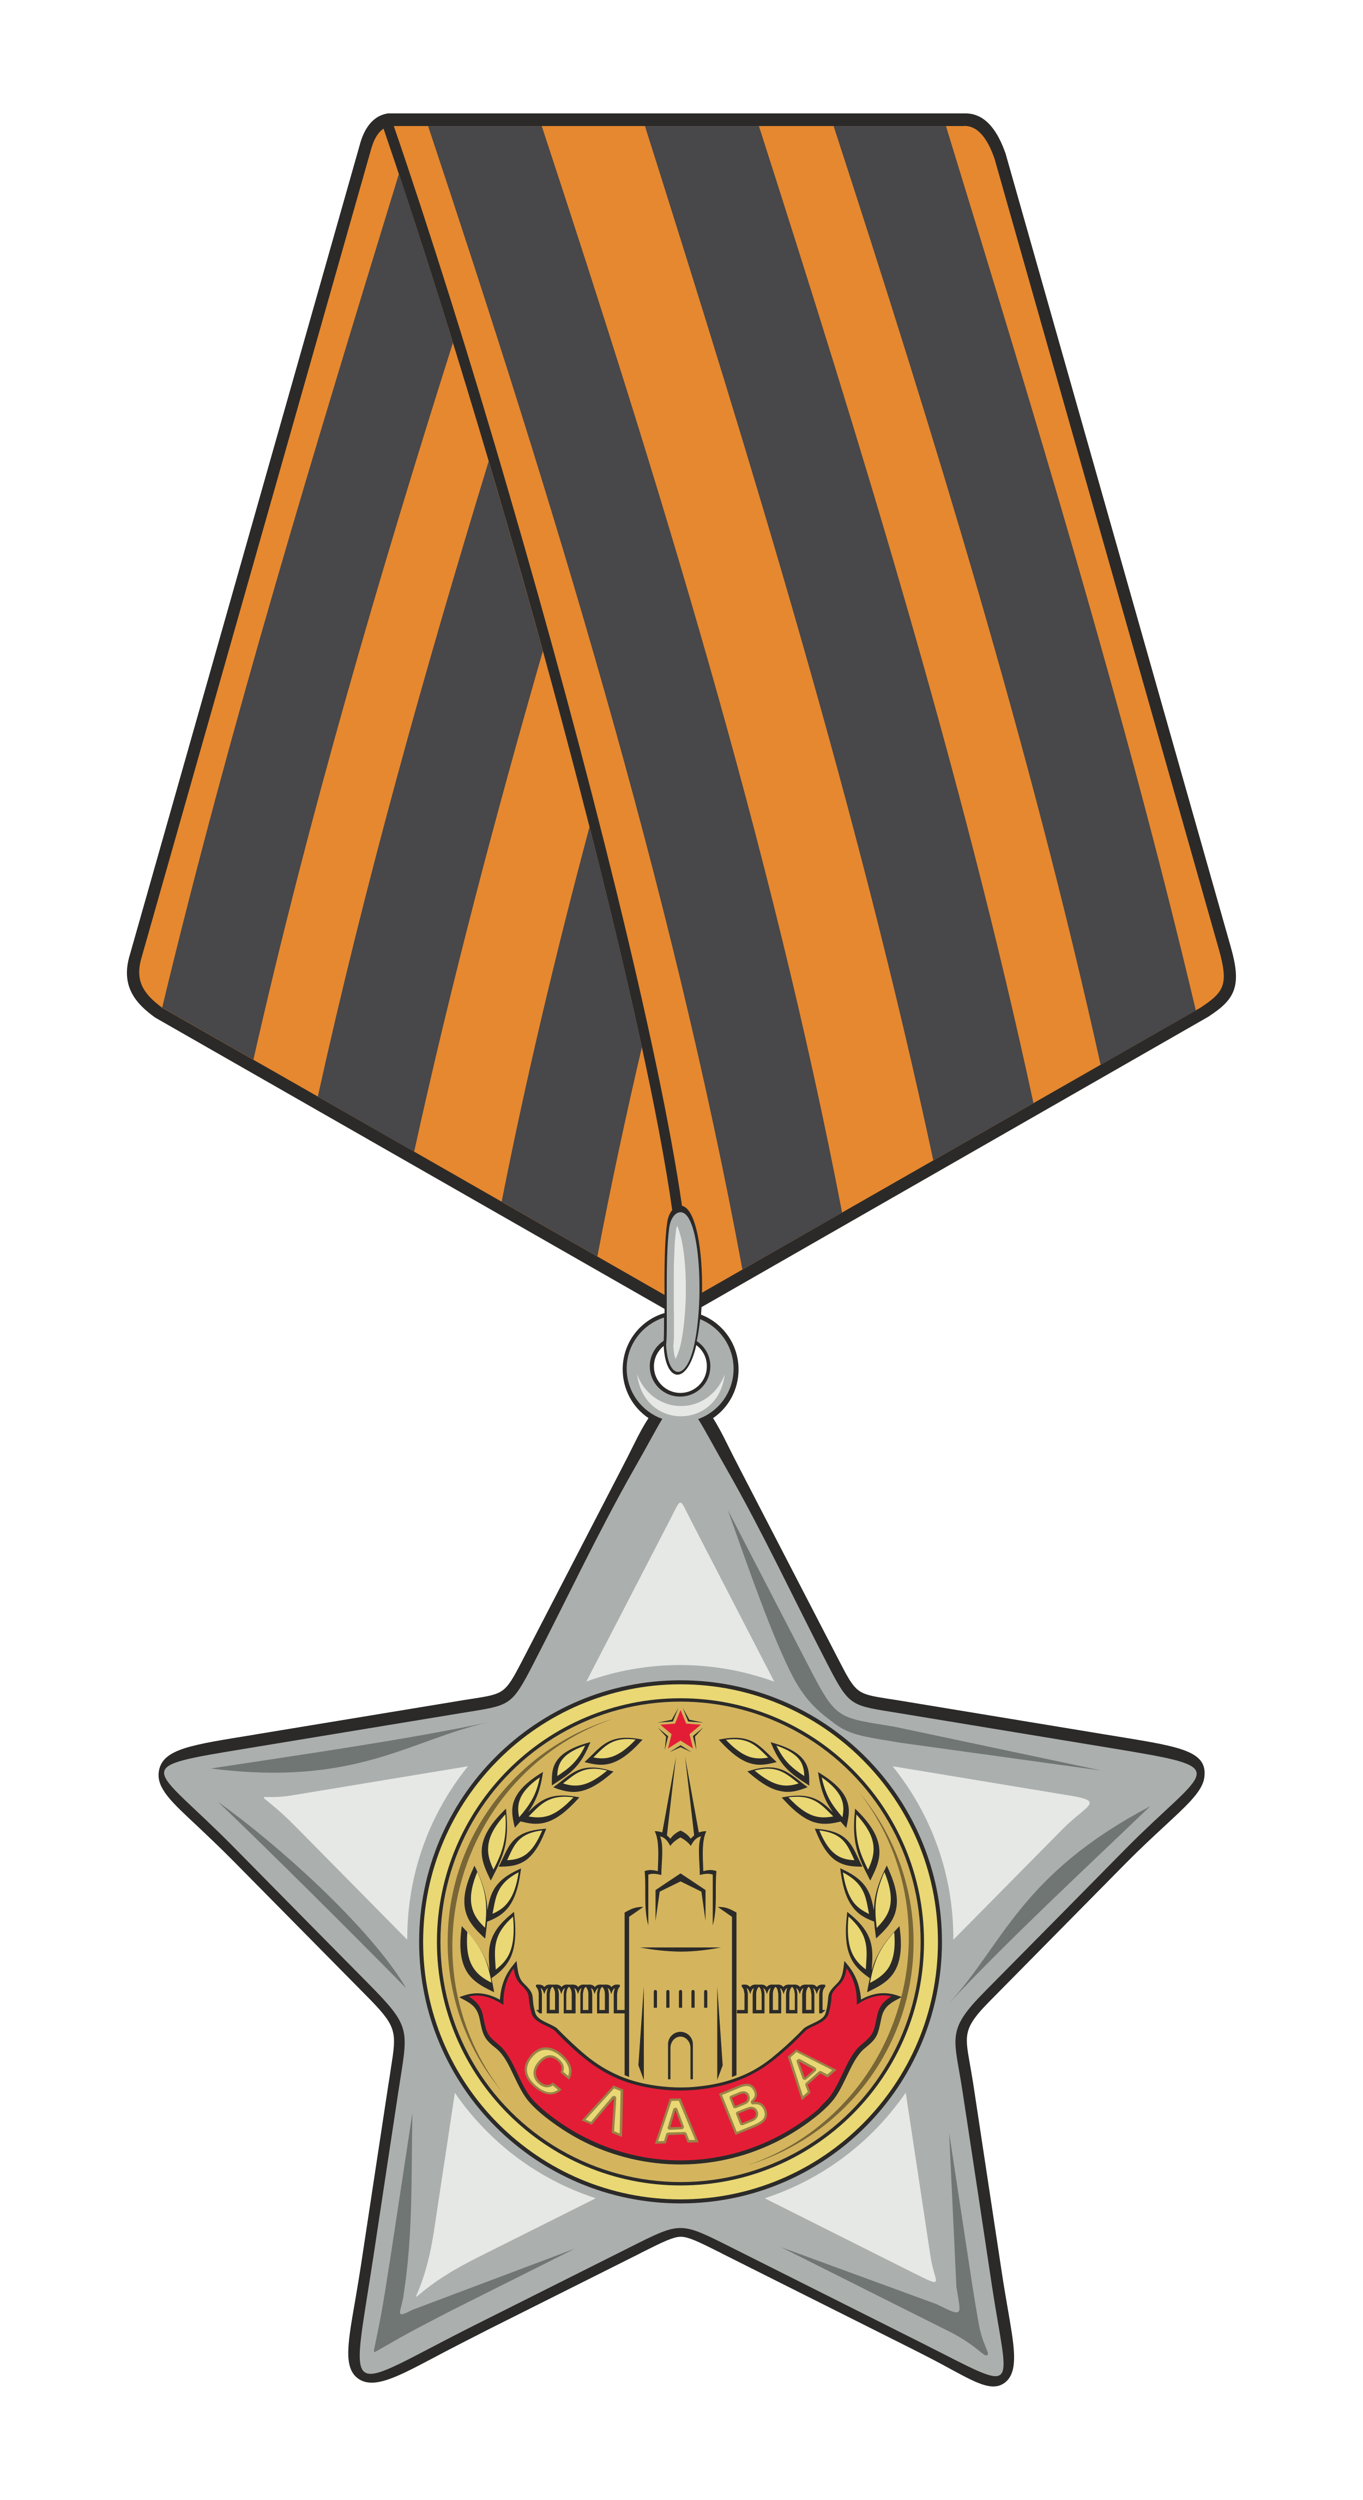 <?xml version="1.0" encoding="UTF-8"?> <!-- Generator: Adobe Illustrator 24.0.1, SVG Export Plug-In . SVG Version: 6.00 Build 0) --> <svg xmlns="http://www.w3.org/2000/svg" xmlns:xlink="http://www.w3.org/1999/xlink" id="Слой_1" x="0px" y="0px" viewBox="0 0 85.04 155.91" style="enable-background:new 0 0 85.04 155.91;" xml:space="preserve"> <style type="text/css"> .st0{fill:#2B2A29;} .st1{fill-rule:evenodd;clip-rule:evenodd;fill:#ABAFAD;} .st2{fill-rule:evenodd;clip-rule:evenodd;fill:#EAD874;} .st3{fill:#707674;} .st4{fill-rule:evenodd;clip-rule:evenodd;fill:#D4B55E;} .st5{fill-rule:evenodd;clip-rule:evenodd;fill:#786636;} .st6{fill:#E6E8E6;} .st7{fill-rule:evenodd;clip-rule:evenodd;fill:#E41D36;} .st8{fill:#EAD874;} .st9{fill:#E41D36;} .st10{fill:#998348;} .st11{fill:none;} .st12{fill-rule:evenodd;clip-rule:evenodd;fill:#E6E8E6;} .st13{fill:#E6882F;} .st14{fill:#484749;} </style> <g id="Слой_x0020_1"> <g id="_1897323970160"> <path class="st0" d="M41.46,81.62L9.69,63.46l-0.01-0.01l-0.02-0.01c-0.59-0.43-1.12-0.9-1.44-1.52 c-0.33-0.64-0.42-1.41-0.11-2.41L22.47,8.95l0,0l0-0.01c0.04-0.14,0.09-0.28,0.14-0.41c0.05-0.13,0.11-0.25,0.17-0.37 c0.34-0.62,0.8-0.98,1.38-1.08l0.03-0.01h0.03h18.29H60.2v0h0.03l0,0c0.16,0,0.31,0.02,0.46,0.05c0.15,0.04,0.29,0.09,0.43,0.16 c0.66,0.34,1.19,1.09,1.6,2.24l0.01,0.02l14.06,49.51l0,0c0.36,1.26,0.42,2.07,0.18,2.72c-0.25,0.66-0.78,1.11-1.61,1.65 l-0.02,0.01L43.77,81.51c-0.01,0.16-0.02,0.32-0.03,0.47c1.37,0.52,2.34,1.86,2.34,3.42c0,1.26-0.63,2.38-1.59,3.03 c0.26,0.41,0.55,0.94,0.88,1.61c0.22,0.45,0.48,0.96,0.9,1.77l6.13,11.84c1.01,1.96,1.11,1.98,3,2.28l0.52,0.08l12.92,2.13 c4.6,0.76,6.59,0.94,6.29,2.76c-0.14,0.86-1.2,1.79-2.52,3.02c-0.67,0.62-1.48,1.37-2.38,2.28l-8.51,8.62 c-1.6,1.62-1.53,2.06-1.22,3.81c0.07,0.38,0.14,0.81,0.22,1.3l1.77,11.68c0.14,0.93,0.27,1.68,0.38,2.32 c0.39,2.28,0.72,3.91-0.14,4.62c-0.96,0.78-2.3-0.28-4.85-1.58c-0.69-0.35-1.21-0.62-1.32-0.67l-11.49-5.76l-0.13-0.07 c-1.32-0.66-1.98-0.99-2.46-0.99c-0.48,0-1.14,0.33-2.46,0.99l-0.13,0.07l-9.4,4.71c-1.01,0.51-1.89,0.97-2.65,1.36 c-2.69,1.41-4.39,2.45-5.46,1.74c-1.14-0.77-0.55-2.76,0-6.21c0.08-0.47,0.16-1.01,0.34-2.2l1.52-10.01 c0.02-0.11,0.07-0.41,0.14-0.9c0.38-2.41,0.42-2.63-1.64-4.7l-8.21-8.31c-0.84-0.85-1.6-1.56-2.22-2.15 c-1.56-1.46-2.57-2.35-2.4-3.41c0.22-1.42,2.05-1.65,5.96-2.29l0.23-0.04l12.92-2.13l0.52-0.08c1.89-0.3,1.98-0.32,3-2.28 l6.13-11.84c0.42-0.81,0.68-1.32,0.9-1.77c0.33-0.67,0.62-1.19,0.89-1.6c-0.97-0.65-1.61-1.77-1.61-3.04 c0-1.67,1.1-3.07,2.61-3.51L41.46,81.62L41.46,81.62z M43.44,83.88c-0.02,0.09-0.04,0.17-0.06,0.26c-0.61,2.28-1.87,2-1.97-0.21 l0,0c-0.37,0.3-0.61,0.76-0.61,1.28c0,0.91,0.74,1.65,1.65,1.65c0.91,0,1.65-0.74,1.65-1.65C44.11,84.67,43.85,84.18,43.44,83.88z "></path> <path class="st1" d="M45.33,91.6c2.27,3.97,4.2,8.12,6.3,12.18c1.4,2.71,1.45,2.55,4.47,3.05c4.43,0.73,8.86,1.46,13.29,2.19 c7.82,1.29,5.95,1.09,0.79,6.32c-2.92,2.96-5.84,5.92-8.76,8.87c-2.43,2.46-1.88,2.81-1.36,6.25c0.61,4.01,1.22,8.01,1.82,12.02 c1.04,6.88,1.93,6.79-4.42,3.6c-3.94-1.98-7.88-3.95-11.82-5.93c-3.23-1.62-3.14-1.62-6.37,0c-3.22,1.62-6.45,3.23-9.67,4.85 c-8.33,4.18-7.73,5.1-6.31-4.24c0.52-3.43,1.04-6.87,1.56-10.3c0.59-3.91,0.9-3.97-1.86-6.76c-2.82-2.85-5.63-5.7-8.45-8.56 c-5.12-5.19-6.67-4.87,0.97-6.13c4.43-0.73,8.86-1.46,13.29-2.19c3.03-0.5,3.07-0.34,4.47-3.05c2.1-4.06,4.04-8.21,6.3-12.18 c0.78-1.36,1.32-2.4,1.75-3.11c-1.29-0.46-2.22-1.69-2.22-3.14c0-1.49,0.98-2.75,2.33-3.18c0,0.59,0,1.1-0.02,1.45 c-0.52,0.34-0.87,0.92-0.87,1.59c0,1.04,0.84,1.89,1.89,1.89s1.89-0.84,1.89-1.89c0-0.66-0.34-1.24-0.85-1.57 c0.09-0.42,0.16-0.88,0.21-1.37c1.22,0.49,2.09,1.69,2.09,3.09c0,1.45-0.92,2.68-2.21,3.14C44.01,89.2,44.55,90.24,45.33,91.6z M41.56,83.86c0.09,2.08,1.18,2.35,1.71,0.19c0.71-2.88,0.41-8.91-0.96-8.43c-0.22,0.07-0.49,0.4-0.56,0.96 C41.48,78.58,41.68,82.9,41.56,83.86z M42.46,104.78c9.01,0,16.31,7.3,16.31,16.31s-7.3,16.31-16.31,16.31 c-9.01,0-16.31-7.3-16.31-16.31S33.45,104.78,42.46,104.78z"></path> <path class="st2" d="M42.46,105.03c8.87,0,16.06,7.19,16.06,16.06s-7.19,16.06-16.06,16.06c-8.87,0-16.06-7.19-16.06-16.06 S33.59,105.03,42.46,105.03z M42.46,105.9c8.39,0,15.19,6.8,15.19,15.19c0,8.39-6.8,15.19-15.19,15.19 c-8.39,0-15.2-6.8-15.2-15.19C27.27,112.7,34.07,105.9,42.46,105.9z"></path> <path class="st3" d="M50.51,104.01l-5.09-9.83c1.39,3.95,2.8,7.97,4.04,10.36c0.88,1.7,1.88,2.39,2.7,3 c0.85,0.62,1.75,0.76,3.46,1.04l0.12,0.02v0l0.41,0.07l12.58,1.74l-12.9-2.73c-0.43-0.07-0.47-0.08-0.53-0.09 C52.25,107.11,52.1,107.08,50.51,104.01z M25.73,131.77l-1.35,8.87c-0.07,0.45-0.22,1.41-0.36,2.28c-0.41,2.56-0.75,3.7-0.68,3.75 c0.06,0.04,0.95-0.56,2.9-1.59c0.78-0.41,1.7-0.89,2.76-1.42l6.87-3.44l-10.17,3.83c-1.12,0.59-0.69,0.15-0.52-0.91l0-0.03l0-0.01 C25.78,139.31,25.65,135.63,25.73,131.77z M48.73,140.13l9.18,4.6c1.12,0.56,1.26,0.63,1.38,0.69c1.7,0.87,2.11,1.6,2.31,1.44 c0.18-0.14-0.31-0.62-0.56-2.08c-0.12-0.71-0.26-1.54-0.4-2.43l-1.42-9.34l0.45,9.58c0.27,1.78,0.53,1.98-1.24,1.09 C58.44,143.69,48.73,140.13,48.73,140.13z M59.18,124.95c3.75-4,8.63-8.53,12.59-12.32C63.63,116.91,62.59,121.27,59.18,124.95z M30.53,107.39c-5.37,1.13-11.96,2.06-17.38,2.89C22.28,111.44,25.62,108.45,30.53,107.39z M13.6,112.36 c3.19,3.03,8.66,8.49,11.74,11.62C23.1,120.18,17.25,114.95,13.6,112.36z"></path> <ellipse class="st4" cx="42.46" cy="121.09" rx="14.98" ry="14.98"></ellipse> <path class="st5" d="M53.62,111.79c2.11,2.52,3.38,5.77,3.38,9.31c0,6.58-4.37,12.13-10.37,13.92c4.36-1.46,8-5.03,9.44-9.88 C57.5,120.33,56.43,115.38,53.62,111.79z M31.3,130.4c-2.11-2.52-3.37-5.77-3.37-9.31c0-6.58,4.37-12.13,10.37-13.92 c-4.36,1.46-8,5.03-9.44,9.88C27.42,121.86,28.5,126.8,31.3,130.4L31.3,130.4z"></path> <path class="st6" d="M48.31,104.87l-5.15-9.96c-0.83-1.61-0.59-1.61-1.43,0l-5.15,9.95c1.83-0.67,3.8-1.03,5.86-1.03v-0.01h0h0 v0.01C44.5,103.83,46.48,104.2,48.31,104.87z M18.48,113.94l6.92,7.01l0-0.08H25.4v0v0h0.01c0-4.07,1.42-7.8,3.79-10.73 l-11.01,1.82C15.79,112.35,15.87,111.29,18.48,113.94z M29.74,140.8l7.43-3.72c-2.59-0.84-4.91-2.28-6.78-4.16 c-0.74-0.74-1.42-1.55-2.01-2.42l-1.31,8.66C26.18,144.99,24.13,143.61,29.74,140.8L29.74,140.8z M58.06,140.73l-1.55-10.24 c-0.6,0.87-1.27,1.68-2.02,2.43c-1.88,1.88-4.19,3.32-6.78,4.16l9.39,4.71C59.01,142.74,58.31,142.36,58.06,140.73L58.06,140.73z M66.7,111.96l-11.01-1.82c2.37,2.93,3.79,6.66,3.79,10.73h0.01v0v0h-0.01c0,0.03,0,0.06,0,0.09l6.76-6.84 C67.78,112.54,69.03,112.34,66.7,111.96z"></path> <g> <path class="st0" d="M31.91,121.94c0.23-0.59,0.31-1.37,0.18-2.51l-0.02-0.21l-0.17,0.14c-1.5,1.22-1.44,2.17-1.37,3.32l0.01,0.2 c-0.07-0.25-0.15-0.49-0.26-0.73c-0.25-0.58-0.64-1.16-1.3-1.86l-0.17-0.18l-0.03,0.25c-0.16,1.3,0.03,2.11,0.39,2.66 c0.37,0.55,0.9,0.84,1.45,1.11l0.21,0.1l-0.04-0.23c-0.04-0.22-0.08-0.43-0.13-0.64l0.08-0.06 C31.27,122.93,31.67,122.53,31.91,121.94z M54.19,123.3l0.08,0.06c-0.04,0.2-0.09,0.41-0.13,0.64l-0.04,0.23l0.21-0.1 c0.55-0.27,1.08-0.55,1.45-1.11c0.36-0.55,0.55-1.36,0.39-2.66l-0.03-0.25l-0.17,0.18c-0.66,0.69-1.04,1.28-1.3,1.86 c-0.11,0.24-0.19,0.48-0.26,0.73c0-0.07,0.01-0.13,0.01-0.2c0.07-1.15,0.13-2.1-1.37-3.32l-0.17-0.14l-0.02,0.21 c-0.13,1.15-0.06,1.92,0.18,2.51C53.25,122.53,53.66,122.93,54.19,123.3L54.19,123.3z M54.47,119.8l0.07,0.03 c0.02,0.26,0.05,0.53,0.09,0.82l0.03,0.23l0.17-0.16c0.44-0.42,0.86-0.86,1.04-1.5c0.18-0.64,0.11-1.46-0.44-2.66l-0.1-0.23 l-0.11,0.22c-0.41,0.86-0.61,1.53-0.67,2.16c-0.01,0.13-0.02,0.27-0.03,0.4c-0.19-0.98-0.37-1.8-1.91-2.52l-0.19-0.09l0.03,0.21 c0.14,1.03,0.37,1.69,0.71,2.15C53.49,119.34,53.92,119.59,54.47,119.8z M53.62,116.4l0.19,0l-0.09-0.17 c-0.07-0.14-0.13-0.27-0.2-0.41c-0.42-0.89-0.77-1.63-2.49-1.77l-0.19-0.02l0.07,0.18c0.37,0.92,0.75,1.46,1.19,1.78 C52.55,116.31,53.03,116.39,53.62,116.4L53.62,116.4z M54.86,115.3c-0.05-0.66-0.4-1.41-1.33-2.34l-0.18-0.18l-0.02,0.25 c-0.09,0.95-0.04,1.65,0.12,2.26c0.16,0.61,0.42,1.15,0.74,1.77l0.11,0.21l0.1-0.21C54.67,116.51,54.92,115.96,54.86,115.3 L54.86,115.3z M52.35,113.61l0.1-0.02c0.07,0.08,0.13,0.15,0.2,0.23l0.15,0.17l0.05-0.23c0.1-0.47,0.19-0.93,0-1.45 c-0.18-0.51-0.63-1.06-1.59-1.67l-0.22-0.14l0.04,0.26c0.13,0.76,0.32,1.3,0.58,1.76c0.1,0.17,0.2,0.33,0.31,0.49 c-0.71-0.7-1.33-1.25-2.99-0.96l-0.21,0.04l0.15,0.16c0.7,0.76,1.27,1.17,1.81,1.36C51.28,113.79,51.78,113.75,52.35,113.61z M50.19,109.82c-0.28-0.42-0.83-0.8-1.87-1.11l-0.24-0.07l0.1,0.23c0.28,0.65,0.58,1.09,0.92,1.44c0.35,0.35,0.74,0.62,1.21,0.92 l0.18,0.12l0-0.21C50.49,110.68,50.48,110.24,50.19,109.82z M50.19,111.52l0.2-0.08l-0.18-0.13c-0.13-0.09-0.25-0.19-0.36-0.28 c-0.78-0.6-1.42-1.11-3.01-0.63l-0.21,0.06l0.16,0.14c0.75,0.64,1.33,0.97,1.86,1.08C49.2,111.81,49.67,111.71,50.19,111.52z M48.25,109.93l0.21-0.05l-0.16-0.15c-0.11-0.1-0.22-0.21-0.33-0.32h0c-0.71-0.69-1.29-1.26-2.92-0.97l-0.21,0.04l0.15,0.16 c0.67,0.72,1.21,1.11,1.73,1.29C47.24,110.11,47.71,110.06,48.25,109.93z M31.77,118.87c0.33-0.46,0.57-1.12,0.71-2.15l0.03-0.21 l-0.19,0.09c-1.54,0.71-1.73,1.53-1.91,2.52c0-0.13-0.01-0.26-0.03-0.4c-0.07-0.63-0.26-1.3-0.67-2.16l-0.11-0.22l-0.1,0.23 c-0.55,1.19-0.62,2.02-0.44,2.66c0.18,0.64,0.6,1.08,1.04,1.5l0.17,0.16l0.03-0.23c0.04-0.29,0.07-0.56,0.09-0.82l0.07-0.03 C31,119.59,31.43,119.34,31.77,118.87L31.77,118.87z M32.82,115.99c0.44-0.32,0.82-0.86,1.19-1.78l0.07-0.18l-0.19,0.02 c-1.72,0.14-2.07,0.88-2.49,1.77c-0.06,0.13-0.13,0.27-0.2,0.41l-0.09,0.17l0.19,0C31.89,116.39,32.38,116.31,32.82,115.99z M30.52,117.06l0.1,0.21l0.11-0.21c0.32-0.63,0.58-1.16,0.74-1.77c0.16-0.62,0.21-1.31,0.12-2.26l-0.02-0.25l-0.18,0.18 c-0.93,0.93-1.28,1.68-1.33,2.34l0,0C30.01,115.96,30.26,116.51,30.52,117.06z M34.19,113.6c0.54-0.19,1.11-0.6,1.81-1.36 l0.15-0.16l-0.21-0.04c-1.66-0.29-2.28,0.27-2.99,0.96c0.11-0.16,0.22-0.32,0.31-0.49h0c0.26-0.46,0.45-1,0.58-1.76l0.04-0.26 l-0.22,0.14c-0.96,0.61-1.4,1.16-1.59,1.67c-0.19,0.52-0.1,0.99,0,1.45l0.05,0.23l0.15-0.17c0.07-0.08,0.14-0.16,0.2-0.23 l0.1,0.02C33.14,113.75,33.65,113.79,34.19,113.6z M34.43,111.13l0,0.21l0.18-0.12c0.48-0.31,0.87-0.57,1.21-0.92 c0.35-0.35,0.64-0.79,0.92-1.44l0.1-0.23l-0.24,0.07c-1.05,0.31-1.59,0.69-1.87,1.11C34.44,110.24,34.43,110.68,34.43,111.13z M36.26,111.69c0.53-0.12,1.11-0.44,1.86-1.08l0.16-0.14l-0.21-0.06c-1.59-0.48-2.23,0.02-3.01,0.63 c-0.11,0.09-0.23,0.18-0.36,0.28l-0.18,0.13l0.2,0.08C35.25,111.71,35.72,111.81,36.26,111.69z M38.21,109.93 c0.51-0.18,1.06-0.56,1.73-1.29l0.15-0.16l-0.21-0.04c-1.63-0.29-2.22,0.28-2.92,0.97h0c-0.11,0.11-0.22,0.22-0.33,0.32 l-0.16,0.15l0.21,0.05C37.21,110.06,37.69,110.11,38.21,109.93z"></path> <path class="st0" d="M51.44,131.53c0.16-0.15,0.31-0.3,0.44-0.45v0l0,0v0c0.39-0.44,0.67-1.03,0.95-1.61 c0.32-0.67,0.64-1.34,1.11-1.73c0.39-0.32,0.59-0.5,0.73-0.76c0.14-0.25,0.2-0.56,0.32-1.12c0.06-0.32,0.18-0.54,0.34-0.72 c0.17-0.18,0.39-0.33,0.69-0.48l0.24-0.13l-0.26-0.09c-0.43-0.15-0.85-0.18-1.26-0.12c-0.35,0.06-0.69,0.18-1.02,0.37 c0-0.07-0.01-0.14-0.02-0.21c-0.01-0.13-0.03-0.25-0.06-0.37c-0.12-0.62-0.39-1.16-0.79-1.63l-0.17-0.2l-0.03,0.26 c-0.04,0.32-0.08,0.55-0.15,0.72c-0.06,0.17-0.15,0.3-0.27,0.42c-0.53,0.51-0.54,0.66-0.57,1.02c-0.02,0.18-0.03,0.43-0.15,0.83 c-0.09,0.32-0.44,0.48-0.8,0.65v0c-0.19,0.09-0.39,0.18-0.55,0.3l-0.01,0.01l-0.01,0.01c-0.36,0.37-0.71,0.71-1.05,1.02 c-0.34,0.31-0.67,0.59-0.99,0.85c-0.69,0.54-1.39,0.93-2.14,1.2c-0.75,0.28-1.53,0.45-2.39,0.54l0,0 c-0.1,0.01-0.2,0.02-0.31,0.03c-0.11,0.01-0.21,0.01-0.31,0.02c-0.54,0.02-1.09,0.01-1.61-0.05c-0.86-0.09-1.65-0.26-2.39-0.54 c-0.74-0.28-1.45-0.67-2.14-1.2c-0.32-0.25-0.65-0.53-0.99-0.85c-0.34-0.31-0.69-0.65-1.05-1.02l-0.01-0.01l-0.01-0.01l0,0l0,0 c-0.16-0.12-0.35-0.21-0.55-0.3h0c-0.35-0.17-0.7-0.33-0.8-0.65c-0.12-0.4-0.14-0.65-0.15-0.83c-0.03-0.36-0.04-0.51-0.57-1.02 c-0.12-0.12-0.21-0.25-0.27-0.42c-0.07-0.18-0.11-0.41-0.15-0.72l-0.03-0.26l-0.17,0.2l-0.01,0.02l0,0 c-0.08,0.09-0.15,0.18-0.22,0.28l0,0c-0.07,0.1-0.13,0.2-0.19,0.3c-0.26,0.47-0.41,1.01-0.45,1.62 c-0.33-0.19-0.67-0.31-1.02-0.37c-0.41-0.07-0.83-0.03-1.26,0.12l-0.26,0.09l0.24,0.13c0.29,0.15,0.52,0.29,0.69,0.48 c0.16,0.18,0.27,0.4,0.34,0.72c0.11,0.56,0.18,0.87,0.32,1.12c0.14,0.26,0.34,0.45,0.73,0.76l0,0l0,0v0 c0.48,0.39,0.79,1.05,1.11,1.73c0.28,0.58,0.56,1.17,0.95,1.61c0.13,0.15,0.28,0.3,0.44,0.45c0.16,0.15,0.35,0.31,0.55,0.47l0,0 c0.7,0.55,1.43,1.03,2.19,1.43c0.76,0.4,1.55,0.72,2.36,0.96c4.14,1.25,8.73,0.45,12.31-2.39 C51.1,131.84,51.28,131.68,51.44,131.53L51.44,131.53z"></path> <path class="st0" d="M41.02,107.42l0.96-0.07l0.35-0.86l-0.42,0.75L41.02,107.42z M41.47,109.14l0.22-0.87l-0.65-0.54l0.52,0.57 C41.56,108.3,41.47,109.14,41.47,109.14z M43.16,109.27l-0.7-0.44l-0.7,0.44l0.7-0.32L43.16,109.27z M43.88,107.72l-0.65,0.54 l0.22,0.87l-0.09-0.84C43.36,108.3,43.88,107.72,43.88,107.72z M42.59,106.49l0.35,0.86l0.96,0.07l-0.89-0.18L42.59,106.49z M44.02,124.09c-0.05,0-0.09,0.05-0.09,0.11v1h0.2v-1c0-0.06-0.04-0.11-0.09-0.11C44.04,124.09,44.02,124.09,44.02,124.09z M43.23,124.09c-0.05,0-0.09,0.05-0.09,0.11v1h0.2v-1c0-0.06-0.04-0.11-0.09-0.11C43.26,124.09,43.23,124.09,43.23,124.09z M42.45,124.09c-0.05,0-0.09,0.05-0.09,0.11v1h0.2v-1c0-0.06-0.04-0.11-0.09-0.11C42.47,124.09,42.45,124.09,42.45,124.09z M41.66,124.09c-0.05,0-0.09,0.05-0.09,0.11v1h0.2v-1c0-0.06-0.04-0.11-0.09-0.11C41.69,124.09,41.66,124.09,41.66,124.09z M40.88,124.09c-0.05,0-0.09,0.05-0.09,0.11v1h0.2v-1c0-0.06-0.04-0.11-0.09-0.11C40.9,124.09,40.88,124.09,40.88,124.09z M35.52,123.91c0.04,0.04,0.07,0.09,0.1,0.16c0.03,0.07,0.05,0.17,0.05,0.28v0.99h-0.34v-0.99c0.01-0.11,0.03-0.2,0.05-0.28 c0.03-0.07,0.06-0.12,0.1-0.16l0.02-0.01L35.52,123.91L35.52,123.91z M36.56,123.91c0.04,0.04,0.07,0.09,0.1,0.16 c0.03,0.07,0.05,0.17,0.05,0.28v0.99h-0.34v-0.99c0.01-0.11,0.03-0.2,0.05-0.28c0.03-0.07,0.06-0.12,0.1-0.16l0.02-0.01 L36.56,123.91L36.56,123.91z M37.59,123.91c0.04,0.04,0.07,0.09,0.1,0.16c0.03,0.07,0.05,0.17,0.05,0.28v0.99h-0.34v-0.99 c0.01-0.11,0.03-0.2,0.05-0.28c0.03-0.07,0.06-0.12,0.1-0.16l0.02-0.01L37.59,123.91L37.59,123.91z M34.43,123.76 c-0.13-0.01-0.24-0.01-0.32,0.03c-0.06,0.03-0.11,0.07-0.15,0.12c-0.04-0.06-0.09-0.1-0.15-0.12c-0.09-0.04-0.19-0.04-0.32-0.03 l-0.05,0.01v0.05v0.04v0.03l0.02,0.02c0.04,0.04,0.07,0.09,0.1,0.16c0.03,0.07,0.05,0.17,0.05,0.28v0.99h-0.16l0.22,0.21v0h0.05 h0.03h0.06v-0.06v-1.14v0c-0.01-0.1-0.02-0.19-0.04-0.26c-0.01-0.04-0.03-0.07-0.04-0.11c0.03,0.01,0.05,0.02,0.07,0.04 c0.04,0.04,0.08,0.11,0.11,0.18l0.05,0.15l0.05-0.15c0.03-0.07,0.06-0.13,0.11-0.18c0.02-0.02,0.04-0.03,0.07-0.04 c-0.02,0.03-0.03,0.07-0.04,0.11c-0.02,0.07-0.04,0.16-0.04,0.26l0,0v1.14v0.06h0.06h0.05h0.04h0.46h0.05h0.04h0.06v-0.06v-1.14 l0,0c-0.01-0.1-0.02-0.19-0.04-0.26c-0.01-0.04-0.03-0.07-0.04-0.11c0.03,0.01,0.05,0.02,0.07,0.04 c0.05,0.04,0.08,0.11,0.11,0.18l0.05,0.15l0.05-0.15c0.03-0.07,0.06-0.13,0.11-0.18c0.02-0.02,0.04-0.03,0.07-0.04 c-0.02,0.03-0.03,0.07-0.04,0.11c-0.02,0.07-0.04,0.16-0.04,0.26l0,0v1.14v0.06h0.06h0.02v0h0.06h0.46h0.02h0.06h0.06v-0.06 v-1.14l0,0c-0.01-0.1-0.02-0.19-0.04-0.26c-0.01-0.04-0.03-0.07-0.04-0.11c0.03,0.01,0.05,0.02,0.07,0.04 c0.05,0.04,0.08,0.11,0.11,0.18l0.05,0.15l0.05-0.15c0.03-0.07,0.06-0.13,0.11-0.18c0.02-0.02,0.04-0.03,0.07-0.04 c-0.02,0.03-0.03,0.07-0.04,0.11c-0.02,0.07-0.04,0.16-0.04,0.26l0,0v1.14v0.06h0.06h0.04h0.04h0.46h0.04h0.04h0.06v-0.06v-1.14 l0,0c-0.01-0.1-0.02-0.19-0.04-0.26c-0.01-0.04-0.03-0.07-0.04-0.11c0.03,0.01,0.05,0.02,0.07,0.04 c0.05,0.04,0.08,0.11,0.11,0.18l0.05,0.15l0.05-0.15c0.03-0.07,0.06-0.13,0.11-0.18c0.02-0.02,0.04-0.03,0.07-0.04 c-0.02,0.03-0.03,0.07-0.04,0.11c-0.02,0.07-0.04,0.16-0.04,0.26l0,0v1.14v0.06h0.06h0.05h0.03h0.46h0.05h0.03h0.06v-0.06v-1.14 l0,0c-0.01-0.1-0.02-0.19-0.04-0.26c-0.01-0.04-0.03-0.07-0.04-0.11c0.03,0.01,0.05,0.02,0.07,0.04 c0.05,0.04,0.08,0.11,0.11,0.18l0.05,0.15l0.05-0.15c0.03-0.07,0.06-0.13,0.11-0.18c0.02-0.02,0.04-0.03,0.07-0.04 c-0.02,0.03-0.03,0.07-0.04,0.11c-0.02,0.07-0.04,0.16-0.04,0.26l0,0v1.14v0.06h0.06h0.02h0.07h0.47h0.06v-0.06v-0.09v-0.06 h-0.06h-0.41v-0.99c0.01-0.11,0.03-0.2,0.05-0.28c0.03-0.07,0.06-0.12,0.1-0.16l0.02-0.02v-0.03v-0.04v-0.05l-0.05-0.01 c-0.13-0.01-0.24-0.01-0.32,0.03c-0.06,0.03-0.11,0.07-0.15,0.12c-0.04-0.06-0.09-0.1-0.15-0.12c-0.08-0.04-0.19-0.04-0.32-0.03 l-0.05,0l-0.05,0c-0.13-0.01-0.24-0.01-0.32,0.03c-0.06,0.03-0.11,0.07-0.15,0.12c-0.04-0.06-0.09-0.1-0.15-0.12 c-0.08-0.04-0.19-0.04-0.32-0.03l-0.05,0l-0.05,0c-0.13-0.01-0.24-0.01-0.32,0.03c-0.06,0.03-0.11,0.07-0.15,0.12 c-0.04-0.06-0.09-0.1-0.15-0.12c-0.08-0.04-0.19-0.04-0.32-0.03l-0.05,0l-0.05,0c-0.13-0.01-0.24-0.01-0.32,0.03 c-0.06,0.03-0.11,0.07-0.15,0.12c-0.04-0.06-0.09-0.1-0.15-0.12c-0.08-0.04-0.19-0.04-0.32-0.03l-0.05,0L34.43,123.76 L34.43,123.76z M38.97,129.4c0.09,0.04,0.19,0.08,0.28,0.12c0-3.33,0-6.66,0-9.99c0.3-0.21,0.59-0.41,0.89-0.62 c-0.51,0-0.71,0.1-1.17,0.35C38.97,122.64,38.97,126.02,38.97,129.4L38.97,129.4z M39.83,128.79l0.34,0.91v-5.83L39.83,128.79z M49.4,123.91c-0.04,0.04-0.07,0.09-0.1,0.16c-0.03,0.07-0.05,0.17-0.05,0.28v0.99h0.34v-0.99c-0.01-0.11-0.03-0.2-0.05-0.28 c-0.03-0.07-0.06-0.12-0.1-0.16l-0.01-0.01L49.4,123.91L49.4,123.91z M48.37,123.91c-0.04,0.04-0.07,0.09-0.1,0.16 c-0.03,0.07-0.05,0.17-0.05,0.28v0.99h0.34v-0.99c-0.01-0.11-0.03-0.2-0.05-0.28c-0.03-0.07-0.06-0.12-0.1-0.16l-0.02-0.01 L48.37,123.91L48.37,123.91z M47.33,123.91c-0.04,0.04-0.07,0.09-0.1,0.16c-0.03,0.07-0.05,0.17-0.05,0.28v0.99h0.34v-0.99 c-0.01-0.11-0.03-0.2-0.05-0.28c-0.03-0.07-0.06-0.12-0.1-0.16l-0.02-0.01L47.33,123.91L47.33,123.91z M50.5,123.76 c0.13-0.01,0.24-0.01,0.32,0.03c0.06,0.03,0.11,0.07,0.15,0.12c0.04-0.06,0.09-0.1,0.15-0.12c0.09-0.04,0.19-0.04,0.32-0.03 l0.05,0.01v0.05v0.04v0.03l-0.02,0.02c-0.04,0.04-0.07,0.09-0.1,0.16c-0.03,0.07-0.05,0.17-0.05,0.28v0.99h0.19l-0.25,0.21v0 H51.2h-0.03h-0.06v-0.06v-1.14v0c0.01-0.1,0.02-0.19,0.04-0.26c0.01-0.04,0.03-0.07,0.04-0.11c-0.03,0.01-0.05,0.02-0.07,0.04 c-0.04,0.04-0.08,0.11-0.11,0.18l-0.05,0.15l-0.05-0.15c-0.03-0.07-0.06-0.13-0.11-0.18c-0.02-0.02-0.04-0.03-0.07-0.04 c0.02,0.03,0.03,0.07,0.04,0.11c0.02,0.07,0.04,0.16,0.04,0.26v0v1.14v0.06h-0.06h-0.05h-0.04h-0.46h-0.05h-0.04h-0.06v-0.06 v-1.14v0c0.01-0.1,0.02-0.19,0.04-0.26c0.01-0.04,0.03-0.07,0.04-0.11c-0.03,0.01-0.05,0.02-0.07,0.04 c-0.04,0.04-0.08,0.11-0.11,0.18l-0.05,0.15l-0.05-0.15c-0.03-0.07-0.06-0.13-0.11-0.18c-0.02-0.02-0.04-0.03-0.07-0.04 c0.02,0.03,0.03,0.07,0.04,0.11c0.02,0.07,0.04,0.16,0.04,0.26l0,0v1.14v0.06h-0.06h-0.02v0h-0.06h-0.46h-0.02H49.1h-0.06v-0.06 v-1.14v0c0.01-0.1,0.02-0.19,0.04-0.26c0.01-0.04,0.03-0.07,0.04-0.11c-0.03,0.01-0.05,0.02-0.07,0.04 c-0.05,0.04-0.08,0.11-0.11,0.18l-0.05,0.15l-0.05-0.15c-0.03-0.07-0.06-0.13-0.11-0.18c-0.02-0.02-0.04-0.03-0.07-0.04 c0.02,0.03,0.03,0.07,0.04,0.11c0.02,0.07,0.04,0.16,0.04,0.26l0,0v1.14v0.06h-0.06h-0.04h-0.04h-0.46h-0.04h-0.04h-0.06v-0.06 v-1.14l0,0c0.01-0.1,0.02-0.19,0.04-0.26c0.01-0.04,0.03-0.07,0.04-0.11c-0.03,0.01-0.05,0.02-0.07,0.04 c-0.05,0.04-0.08,0.11-0.11,0.18l-0.05,0.15l-0.05-0.15c-0.03-0.07-0.06-0.13-0.11-0.18c-0.02-0.02-0.04-0.03-0.07-0.04 c0.02,0.03,0.03,0.07,0.04,0.11c0.02,0.07,0.04,0.16,0.04,0.26l0,0v1.14v0.06h-0.06h-0.05h-0.03h-0.46h-0.05h-0.03h-0.06v-0.06 v-1.14l0,0c0.01-0.1,0.02-0.19,0.04-0.26c0.01-0.04,0.03-0.07,0.04-0.11c-0.03,0.01-0.05,0.02-0.07,0.04 c-0.05,0.04-0.08,0.11-0.11,0.18l-0.05,0.15l-0.05-0.15c-0.03-0.07-0.06-0.13-0.11-0.18c-0.02-0.02-0.04-0.03-0.07-0.04 c0.02,0.03,0.03,0.07,0.04,0.11c0.02,0.07,0.04,0.16,0.04,0.26l0,0v1.14v0.06h-0.06h-0.02h-0.07h-0.47h-0.06v-0.06v-0.09v-0.06 h0.06h0.41v-0.99c-0.01-0.11-0.03-0.2-0.05-0.28c-0.03-0.07-0.06-0.12-0.1-0.16l-0.02-0.02v-0.03v-0.04v-0.05l0.05-0.01 c0.13-0.01,0.24-0.01,0.32,0.03c0.06,0.03,0.11,0.07,0.15,0.12c0.04-0.06,0.09-0.1,0.15-0.12c0.08-0.04,0.19-0.04,0.32-0.03 l0.05,0l0.05,0c0.13-0.01,0.24-0.01,0.32,0.03c0.06,0.03,0.11,0.07,0.15,0.12c0.04-0.06,0.09-0.1,0.15-0.12 c0.08-0.04,0.19-0.04,0.32-0.03l0.05,0l0.05,0c0.13-0.01,0.24-0.01,0.32,0.03c0.06,0.03,0.11,0.07,0.15,0.12 c0.04-0.06,0.09-0.1,0.15-0.12c0.08-0.04,0.19-0.04,0.32-0.03l0.05,0l0.05,0c0.13-0.01,0.24-0.01,0.32,0.03 c0.06,0.03,0.11,0.07,0.15,0.12c0.04-0.06,0.09-0.1,0.15-0.12c0.09-0.04,0.19-0.04,0.32-0.03l0.05,0L50.5,123.76L50.5,123.76z M45.95,129.4c-0.09,0.04-0.19,0.08-0.28,0.12c0-3.33,0-6.66,0-9.99c-0.3-0.21-0.59-0.41-0.89-0.62c0.51,0,0.71,0.1,1.17,0.35 C45.95,122.64,45.95,126.02,45.95,129.4L45.95,129.4z M44.47,120.07c0.31-1.1,0.12-2.27,0.23-3.39c-0.27-0.11-0.55-0.07-0.82,0 c-0.03-0.89-0.11-1.87,0.19-2.49c-0.19,0-0.34,0.03-0.47,0.08l-0.86-4.73l0.57,4.91c-0.08,0.07-0.15,0.14-0.22,0.21 c-0.15-0.23-0.37-0.39-0.63-0.51c-0.26,0.12-0.48,0.28-0.63,0.51c-0.07-0.07-0.14-0.14-0.22-0.21l0.57-4.91l-0.86,4.73 c-0.13-0.05-0.28-0.08-0.47-0.08c0.3,0.62,0.22,1.59,0.19,2.49c-0.27-0.07-0.55-0.11-0.82,0c0.11,1.12-0.08,2.29,0.23,3.39 c0-0.84,0-2.32,0-3.17c0.25-0.1,0.56-0.04,0.81,0.02c0.01-0.82,0.17-1.85-0.08-2.41c0.35,0.08,0.52,0.37,0.64,0.6 c0.14-0.21,0.39-0.4,0.64-0.53c0.24,0.13,0.5,0.32,0.64,0.53c0.12-0.23,0.29-0.52,0.64-0.6c-0.24,0.57-0.08,1.59-0.08,2.41 c0.25-0.06,0.56-0.12,0.81-0.02C44.47,117.74,44.47,119.22,44.47,120.07z M45.09,128.79l-0.34,0.91v-5.83L45.09,128.79z M44.02,119.78l-0.26-1.82l-1.3-0.64l-1.3,0.64l-0.26,1.82v-1.92l1.56-1.04l1.56,1.04V119.78z M44.98,121.44h-2.52h-2.52 c0.84,0.16,1.68,0.25,2.52,0.26C43.3,121.7,44.14,121.6,44.98,121.44z M50.62,124.34c-0.01-0.11-0.03-0.2-0.05-0.28 c-0.03-0.07-0.06-0.12-0.1-0.16l-0.02-0.01l-0.01,0.01c-0.04,0.04-0.07,0.09-0.1,0.16c-0.03,0.07-0.05,0.17-0.05,0.28v0.99h0.34 V124.34L50.62,124.34z M42.45,126.7c-0.42,0-0.77,0.35-0.77,0.77v2.19h0.15v-1.95c0-0.39,0.28-0.71,0.62-0.71h0.01 c0.34,0,0.62,0.32,0.62,0.71v1.95h0.15v-2.19c0-0.42-0.35-0.77-0.77-0.77C42.47,126.7,42.45,126.7,42.45,126.7z M34.3,124.34 c0.01-0.11,0.03-0.2,0.05-0.28c0.03-0.07,0.06-0.12,0.1-0.16l0.01-0.01l0.02,0.01c0.04,0.04,0.07,0.09,0.1,0.16 c0.03,0.07,0.05,0.17,0.05,0.28v0.99H34.3V124.34L34.3,124.34z"></path> <polygon class="st7" points="42.46,106.63 42.81,107.48 43.73,107.55 43.02,108.14 43.24,109.03 42.46,108.54 41.68,109.03 41.9,108.14 41.2,107.55 42.12,107.48 "></polygon> <path class="st8" d="M37.02,109.59c0.06-0.06,0.12-0.11,0.17-0.17h0c0.62-0.61,1.13-1.12,2.47-0.94 c-0.56,0.59-1.03,0.91-1.46,1.06C37.8,109.68,37.43,109.67,37.02,109.59z M35.13,111.21c0.06-0.05,0.13-0.1,0.19-0.15 c0.68-0.54,1.25-0.98,2.56-0.65c-0.63,0.52-1.12,0.79-1.57,0.89C35.89,111.39,35.52,111.34,35.13,111.21z M35.03,109.79 c0.23-0.34,0.66-0.66,1.48-0.94c-0.23,0.49-0.48,0.84-0.76,1.13c-0.28,0.29-0.6,0.52-0.98,0.77 C34.78,110.42,34.83,110.09,35.03,109.79z M32.43,112.23c0.15-0.42,0.51-0.88,1.25-1.4c-0.12,0.59-0.28,1.03-0.5,1.41v0 c-0.21,0.38-0.47,0.71-0.79,1.08C32.32,112.97,32.29,112.61,32.43,112.23z M32.98,113.27c0.06-0.06,0.13-0.12,0.19-0.19 c0.65-0.65,1.19-1.19,2.61-1c-0.6,0.63-1.08,0.98-1.54,1.14C33.81,113.36,33.41,113.35,32.98,113.27z M30.46,115.15L30.46,115.15 c0.04-0.56,0.33-1.21,1.07-2.01c0.06,0.79,0,1.39-0.13,1.93c-0.13,0.52-0.34,0.99-0.61,1.51 C30.58,116.14,30.41,115.68,30.46,115.15z M31.64,116c0.04-0.08,0.08-0.16,0.11-0.24c0.37-0.79,0.67-1.45,2.08-1.62 c-0.32,0.76-0.65,1.23-1.02,1.5C32.47,115.89,32.09,115.98,31.64,116z M29.46,118.99c-0.15-0.54-0.1-1.25,0.32-2.26 c0.32,0.72,0.48,1.31,0.53,1.85c0.05,0.54,0.02,1.05-0.05,1.63C29.91,119.87,29.59,119.5,29.46,118.99z M30.73,119.34 c0.02-0.09,0.03-0.18,0.05-0.26c0.17-0.91,0.31-1.67,1.58-2.33c-0.13,0.86-0.34,1.43-0.63,1.82 C31.47,118.94,31.14,119.16,30.73,119.34z M29.54,122.72c-0.31-0.47-0.47-1.16-0.38-2.25c0.53,0.59,0.85,1.1,1.07,1.6 c0.21,0.49,0.33,0.99,0.44,1.57C30.23,123.42,29.82,123.16,29.54,122.72z M46.75,109.55c-0.43-0.15-0.9-0.47-1.46-1.06 c1.33-0.18,1.85,0.33,2.47,0.94l0,0c0.06,0.06,0.11,0.11,0.17,0.17C47.52,109.67,47.15,109.68,46.75,109.55z M48.65,111.3 c-0.45-0.1-0.94-0.37-1.57-0.89c1.3-0.34,1.87,0.11,2.56,0.65c0.06,0.05,0.13,0.1,0.19,0.15 C49.43,111.34,49.06,111.39,48.65,111.3z M50.18,110.75c-0.38-0.25-0.7-0.48-0.98-0.77c-0.28-0.29-0.52-0.64-0.76-1.13 c0.81,0.28,1.25,0.6,1.48,0.94C50.12,110.09,50.17,110.42,50.18,110.75z M52.56,113.32c-0.31-0.37-0.58-0.7-0.79-1.08 c-0.21-0.38-0.38-0.83-0.5-1.41c0.74,0.52,1.1,0.98,1.25,1.4C52.66,112.61,52.63,112.97,52.56,113.32z M50.73,113.22 c-0.46-0.16-0.95-0.51-1.54-1.14c1.41-0.19,1.96,0.35,2.61,1c0.06,0.06,0.12,0.12,0.19,0.19 C51.54,113.35,51.14,113.36,50.73,113.22z M54.16,116.59c-0.26-0.52-0.47-0.99-0.6-1.51c-0.13-0.54-0.19-1.14-0.13-1.93 c0.74,0.8,1.03,1.44,1.07,2.01v0C54.54,115.67,54.37,116.14,54.16,116.59z M52.14,115.64c-0.37-0.27-0.7-0.73-1.02-1.5 c1.41,0.17,1.71,0.83,2.08,1.62c0.04,0.08,0.07,0.16,0.11,0.24C52.86,115.98,52.48,115.89,52.14,115.64z M54.7,120.22 c-0.07-0.59-0.11-1.1-0.05-1.63c0.06-0.55,0.21-1.13,0.53-1.85c0.42,1.01,0.47,1.72,0.32,2.26 C55.36,119.5,55.04,119.87,54.7,120.22z M53.22,118.58c-0.28-0.4-0.49-0.96-0.63-1.82c1.27,0.66,1.41,1.42,1.58,2.33 c0.02,0.09,0.03,0.17,0.05,0.26C53.82,119.16,53.48,118.94,53.22,118.58z M54.28,123.65c0.11-0.58,0.23-1.08,0.44-1.57 c0.22-0.51,0.54-1.01,1.07-1.6c0.1,1.09-0.07,1.78-0.37,2.25C55.13,123.16,54.72,123.42,54.28,123.65z M53.12,121.69 c-0.2-0.51-0.27-1.19-0.18-2.18c1.22,1.08,1.17,1.95,1.1,2.98c-0.01,0.11-0.01,0.21-0.02,0.32 C53.62,122.51,53.31,122.17,53.12,121.69z M30.93,122.82c-0.01-0.11-0.01-0.22-0.02-0.32c-0.07-1.04-0.12-1.91,1.1-2.98 c0.09,0.99,0.02,1.67-0.18,2.18C31.65,122.17,31.34,122.51,30.93,122.82z"></path> <path class="st9" d="M50.75,131.78c-3.52,2.82-8.03,3.61-12.1,2.37c-0.79-0.24-1.57-0.56-2.32-0.95 c-0.75-0.39-1.47-0.87-2.16-1.41l0,0c-0.2-0.16-0.38-0.31-0.54-0.46c-0.16-0.15-0.3-0.29-0.43-0.44c-0.37-0.42-0.64-1-0.91-1.57 c-0.33-0.7-0.66-1.39-1.18-1.82l0,0l0,0v0c-0.36-0.3-0.55-0.47-0.67-0.7c-0.12-0.23-0.19-0.52-0.3-1.07 c-0.07-0.37-0.2-0.63-0.4-0.84c-0.14-0.15-0.3-0.27-0.5-0.39c0.3-0.07,0.59-0.08,0.88-0.03c0.38,0.06,0.74,0.22,1.11,0.44 l0.18,0.11l0-0.21c0.01-0.65,0.15-1.22,0.42-1.72c0.05-0.1,0.11-0.19,0.17-0.28v0c0.02-0.02,0.03-0.05,0.05-0.07 c0.03,0.2,0.07,0.37,0.12,0.51c0.08,0.21,0.18,0.36,0.33,0.51c0.46,0.45,0.47,0.58,0.5,0.88c0.02,0.19,0.04,0.45,0.16,0.89 c0.12,0.42,0.52,0.61,0.92,0.8v0c0.18,0.09,0.36,0.17,0.5,0.27c0.36,0.37,0.71,0.72,1.05,1.03c0.34,0.32,0.68,0.61,1.01,0.86 c0.71,0.55,1.43,0.96,2.2,1.25c0.77,0.29,1.57,0.46,2.45,0.56c0.54,0.06,1.1,0.08,1.65,0.05c0.11-0.01,0.22-0.01,0.32-0.02 c0.1-0.01,0.21-0.02,0.32-0.03l0,0c0.88-0.1,1.69-0.27,2.45-0.56c0.77-0.29,1.49-0.69,2.2-1.25c0.33-0.26,0.67-0.55,1.01-0.86 c0.34-0.31,0.69-0.66,1.05-1.03c0.15-0.1,0.32-0.19,0.5-0.27h0c0.4-0.19,0.8-0.38,0.92-0.8c0.12-0.43,0.15-0.69,0.16-0.89 c0.02-0.3,0.03-0.42,0.5-0.88c0.15-0.15,0.25-0.3,0.33-0.51c0.05-0.14,0.09-0.31,0.12-0.51c0.28,0.39,0.47,0.83,0.57,1.32 c0.02,0.12,0.04,0.24,0.05,0.35c0.01,0.12,0.02,0.25,0.02,0.37l0,0.02l0,0.21l0.17-0.11c0.36-0.23,0.73-0.38,1.11-0.44 c0.29-0.05,0.58-0.04,0.88,0.03c-0.2,0.12-0.36,0.24-0.5,0.39c-0.19,0.21-0.32,0.47-0.4,0.84c-0.11,0.54-0.17,0.84-0.3,1.07 c-0.12,0.22-0.31,0.4-0.67,0.7c-0.52,0.43-0.85,1.12-1.18,1.82c-0.27,0.57-0.54,1.15-0.91,1.57v0l0,0l0,0 c-0.13,0.14-0.27,0.29-0.43,0.44C51.13,131.47,50.95,131.62,50.75,131.78L50.75,131.78z"></path> </g> <path class="st10" d="M34.5,129.86c-0.14,0.13-0.42,0.27-0.78-0.03c-0.37-0.31-0.36-0.74-0.06-1.12c0.52-0.67,0.97-0.33,1.09-0.23 c0.13,0.1,0.42,0.38,0.21,0.75l0.54,0.45c0.21-0.31,0.35-0.92-0.47-1.61c-0.22-0.18-1.15-0.89-1.97,0.16 c-0.62,0.78-0.26,1.47,0.33,1.96c0.82,0.68,1.38,0.38,1.65,0.11C35.04,130.31,34.5,129.86,34.5,129.86z M38.28,130.05l-1.99,2.18 l0.63,0.26c0.52-0.61,0.84-1.01,1.39-1.64c-0.07,1.11-0.09,1.17-0.14,2.15l0.64,0.26l0.07-2.96L38.28,130.05L38.28,130.05z M41.79,130.87l-0.93,2.81l0.68-0.02l0.16-0.52l1-0.04l0.2,0.51l0.69-0.02l-1.13-2.74L41.79,130.87L41.79,130.87z M41.82,132.65 l0.32-1.07l0.39,1.05L41.82,132.65L41.82,132.65z M44.86,130.56l1.03,2.57l1.21-0.49c0.46-0.19,0.94-0.5,0.69-1.12 c-0.19-0.47-0.59-0.48-0.81-0.44l0,0c0.21-0.18,0.32-0.41,0.2-0.71c-0.11-0.28-0.38-0.6-1.05-0.33L44.86,130.56L44.86,130.56z M45.66,130.81l0.53-0.22c0.27-0.11,0.38,0.01,0.42,0.12c0.04,0.1,0.05,0.29-0.19,0.39l-0.55,0.23 C45.87,131.33,45.66,130.81,45.66,130.81z M46.06,131.8l0.55-0.22c0.22-0.09,0.43-0.11,0.53,0.13c0.09,0.24-0.11,0.38-0.22,0.43 l-0.62,0.25L46.06,131.8L46.06,131.8z M49.15,128.25l0.88,2.72l0.54-0.48l-0.18-0.49l0.79-0.7l0.46,0.25l0.55-0.48l-2.52-1.27 L49.15,128.25L49.15,128.25z M50.21,129.56l-0.36-1.01l0.93,0.51C50.78,129.05,50.21,129.56,50.21,129.56z"></path> <line class="st11" x1="49.92" y1="128.41" x2="49.93" y2="128.41"></line> <path class="st8" d="M49.32,128.3l0.78,2.41l0.3-0.27l-0.15-0.4c-0.02-0.06,0-0.12,0.04-0.16l0.79-0.7 c0.05-0.04,0.12-0.05,0.18-0.01l0.36,0.19l0.31-0.27l-2.24-1.13C49.69,127.97,49.32,128.3,49.32,128.3z M50.07,129.6l-0.36-1.01 c-0.03-0.08,0.01-0.16,0.09-0.19c0.04-0.01,0.09-0.01,0.12,0.01l0.93,0.51c0.07,0.04,0.1,0.13,0.06,0.2 c-0.01,0.02-0.02,0.03-0.03,0.04v0l-0.57,0.5c-0.06,0.05-0.15,0.05-0.21-0.01C50.09,129.64,50.08,129.62,50.07,129.6L50.07,129.6z M45.05,130.64l0.92,2.3l1.08-0.44c0.21-0.09,0.42-0.2,0.55-0.35c0.11-0.14,0.16-0.32,0.06-0.57c-0.01-0.03-0.02-0.06-0.04-0.08 c-0.04-0.07-0.08-0.12-0.12-0.16c-0.03-0.02-0.05-0.04-0.08-0.06c-0.14-0.08-0.3-0.07-0.4-0.05c-0.07,0.01-0.15-0.03-0.17-0.1 c-0.02-0.06,0-0.12,0.04-0.16c0.09-0.07,0.15-0.16,0.18-0.24c0.03-0.09,0.03-0.18-0.02-0.3c-0.05-0.11-0.12-0.23-0.25-0.3 c-0.13-0.07-0.32-0.07-0.61,0.04C46.2,130.17,45.05,130.64,45.05,130.64z M46.01,131.67l0.55-0.22c0.13-0.05,0.26-0.09,0.38-0.07 c0.14,0.02,0.26,0.1,0.33,0.28l0,0l0,0l0,0c0.02,0.05,0.03,0.09,0.03,0.13c0,0.04,0,0.09-0.01,0.13 c-0.04,0.19-0.22,0.31-0.32,0.35l-0.62,0.25c-0.07,0.03-0.16-0.01-0.19-0.08l0-0.01l-0.23-0.58 C45.89,131.78,45.93,131.7,46.01,131.67C46.01,131.67,46.01,131.67,46.01,131.67z M45.61,130.68l0.53-0.22l0.01,0 c0.17-0.07,0.3-0.06,0.4-0.02l0,0v0c0.11,0.05,0.17,0.13,0.2,0.22l0,0h0l0,0.01c0,0,0,0.01,0,0.01v0 c0.01,0.02,0.01,0.04,0.02,0.06c0,0.02,0.01,0.05,0.01,0.08c0,0.15-0.06,0.32-0.31,0.41l-0.55,0.23 c-0.08,0.03-0.16-0.01-0.19-0.08l0-0.01l-0.2-0.51C45.5,130.79,45.53,130.71,45.61,130.68C45.61,130.68,45.61,130.68,45.61,130.68 z M41.9,131.01l-0.84,2.51l0.37-0.01l0.13-0.42c0.02-0.07,0.08-0.11,0.15-0.11l0.99-0.03c0.06,0,0.12,0.04,0.14,0.09h0l0.16,0.41 l0.37-0.01L42.35,131L41.9,131.01L41.9,131.01z M41.68,132.6l0.32-1.06c0.02-0.08,0.11-0.12,0.18-0.1 c0.05,0.01,0.08,0.05,0.09,0.09h0l0.39,1.05c0.03,0.08-0.01,0.16-0.09,0.19c-0.02,0.01-0.03,0.01-0.05,0.01l0,0l-0.72,0.03 c-0.08,0-0.15-0.06-0.15-0.14C41.67,132.64,41.68,132.62,41.68,132.6L41.68,132.6z M38.31,130.23l-1.78,1.95l0.34,0.14 c0.18-0.21,0.34-0.4,0.49-0.59c0.25-0.3,0.5-0.59,0.83-0.98c0.05-0.06,0.15-0.07,0.21-0.02c0.04,0.03,0.05,0.08,0.05,0.12h0 c-0.03,0.54-0.05,0.83-0.07,1.09c-0.02,0.28-0.04,0.52-0.06,0.96l0.34,0.14l0.06-2.65L38.31,130.23z M34.49,130.05 c-0.03,0.02-0.05,0.03-0.09,0.05c-0.2,0.09-0.47,0.11-0.78-0.15l-0.01-0.01l-0.01-0.01l0,0l0,0c-0.06-0.05-0.11-0.1-0.15-0.16v0 l0,0c-0.04-0.06-0.08-0.12-0.1-0.18c-0.13-0.31-0.06-0.66,0.19-0.97c0.3-0.38,0.59-0.47,0.82-0.46c0.24,0.02,0.41,0.15,0.48,0.21 c0.07,0.06,0.19,0.17,0.27,0.32c0.07,0.14,0.1,0.31,0.03,0.5l0.31,0.26c0.02-0.04,0.03-0.09,0.04-0.13 c0.06-0.29-0.03-0.69-0.56-1.13c-0.1-0.09-0.37-0.29-0.69-0.35c-0.32-0.06-0.7,0.02-1.07,0.49l-0.01,0.01 c-0.08,0.1-0.14,0.2-0.18,0.29c-0.04,0.09-0.07,0.18-0.09,0.27c-0.08,0.46,0.2,0.87,0.59,1.19l0,0c0.11,0.09,0.21,0.16,0.31,0.22 c0.1,0.05,0.18,0.09,0.27,0.12c0.33,0.1,0.58,0.01,0.75-0.11C34.81,130.31,34.49,130.05,34.49,130.05z"></path> <path class="st12" d="M42.05,81.95l0,0.24l0,0.23l0,0.22l0,0.21l0,0.2l0,0.19l0,0.17l-0.01,0.16l-0.01,0.15l-0.01,0.14l-0.01,0.06 l0.01,0.13l0.01,0.16l0.02,0.14l0.02,0.13l0.03,0.12l0.03,0.1l0.02,0.05l0.04-0.09l0.05-0.11l0.05-0.13l0.05-0.14l0.05-0.16 l0.05-0.17l0.06-0.26l0.05-0.28l0.05-0.29l0.04-0.31l0.04-0.32l0.03-0.33l0.03-0.34l0.02-0.35l0.02-0.35l0.01-0.35l0-0.36l0-0.35 l-0.01-0.35l-0.01-0.35l-0.02-0.34l-0.03-0.33l-0.03-0.32l-0.04-0.31l-0.04-0.29l-0.05-0.27l-0.05-0.25L42.44,77l-0.06-0.21 l-0.06-0.18l-0.06-0.15l-0.01-0.01l-0.01,0.01l-0.02,0.05l-0.02,0.06l-0.01,0.06l-0.01,0.08l-0.02,0.17l-0.02,0.19l-0.02,0.21 l-0.02,0.22l-0.01,0.23l-0.01,0.24l-0.01,0.25l-0.01,0.26l-0.01,0.26l-0.01,0.27l0,0.27l0,0.27l0,0.27l0,0.27l0,0.27l0,0.27 l0,0.27l0,0.27l0,0.26l0,0.26C42.05,81.7,42.05,81.95,42.05,81.95z M45.22,85.7c-0.41,3.49-5.06,3.49-5.47,0 c0.42,1.16,1.49,1.98,2.74,1.98C43.74,87.68,44.8,86.86,45.22,85.7z"></path> <path class="st13" d="M60.15,7.86c-11.86,0-23.72,0-35.58,0c1.12,3.25,2.29,6.85,3.49,10.65c1.23,3.92,2.49,8.07,3.72,12.32 c4.88,16.73,9.36,34.57,10.77,44.36c0.89,0.2,1.3,2.84,1.25,5.42c10.39-5.95,20.74-11.85,31.11-17.78 c0.71-0.47,1.16-0.83,1.34-1.32c0.19-0.5,0.12-1.18-0.2-2.3v0L62.04,9.86c-0.35-0.98-0.77-1.6-1.27-1.86 c-0.09-0.05-0.18-0.08-0.28-0.11c-0.1-0.02-0.2-0.04-0.3-0.04L60.15,7.86L60.15,7.86L60.15,7.86z"></path> <path class="st13" d="M41.94,75.46c-0.82-5.84-2.81-14.72-5.33-24.56c-2.75-10.73-5.83-21.51-9.18-32.19 c-1.2-3.81-2.38-7.42-3.5-10.69c-0.19,0.13-0.36,0.32-0.5,0.58c-0.05,0.09-0.1,0.19-0.14,0.3c-0.04,0.11-0.08,0.22-0.12,0.35l0,0 l0,0L8.85,59.65l0,0.01c-0.26,0.81-0.19,1.42,0.06,1.91c0.26,0.5,0.71,0.9,1.22,1.28C20.61,68.81,31,74.77,41.46,80.75 c-0.01-1.6,0-3.4,0.17-4.52C41.67,75.89,41.8,75.63,41.94,75.46z"></path> <path class="st14" d="M28.26,21.37c-4.62,14.58-9.03,29.62-12.45,44.71c-1.89-1.08-3.79-2.16-5.68-3.24l-0.01-0.01 c4.24-17.66,9.62-35.18,14.77-51.99c0.83,2.49,1.68,5.12,2.54,7.86C27.71,19.59,27.98,20.48,28.26,21.37z M40.05,65.29 c-0.9-4.15-2.01-8.81-3.27-13.73c-2.07,7.77-3.94,15.57-5.48,23.37l5.97,3.42C38.1,74.01,39.03,69.65,40.05,65.29z M33.87,40.6 c-1.09-3.95-2.21-7.9-3.38-11.84c-3.99,13.05-7.73,26.34-10.66,39.62c2,1.15,4.01,2.29,6.01,3.44 C28.13,61.39,30.89,50.94,33.87,40.6z M52.01,7.86c6.15,18.88,12.26,38.68,16.66,58.54l5.94-3.39 C70.18,44.29,64.49,25.69,59.02,7.86C59.02,7.86,52.01,7.86,52.01,7.86z M47.35,7.86h-7.11c6.61,20.89,13.34,42.76,17.99,64.5 l6.25-3.57C60.05,48.24,53.7,27.65,47.35,7.86z M33.8,7.86h-7.09c7.67,23.05,15.18,47.32,19.61,71.31 c2.07-1.19,4.15-2.37,6.22-3.55C48.15,52.78,41.03,29.81,33.8,7.86z"></path> </g> </g> </svg> 